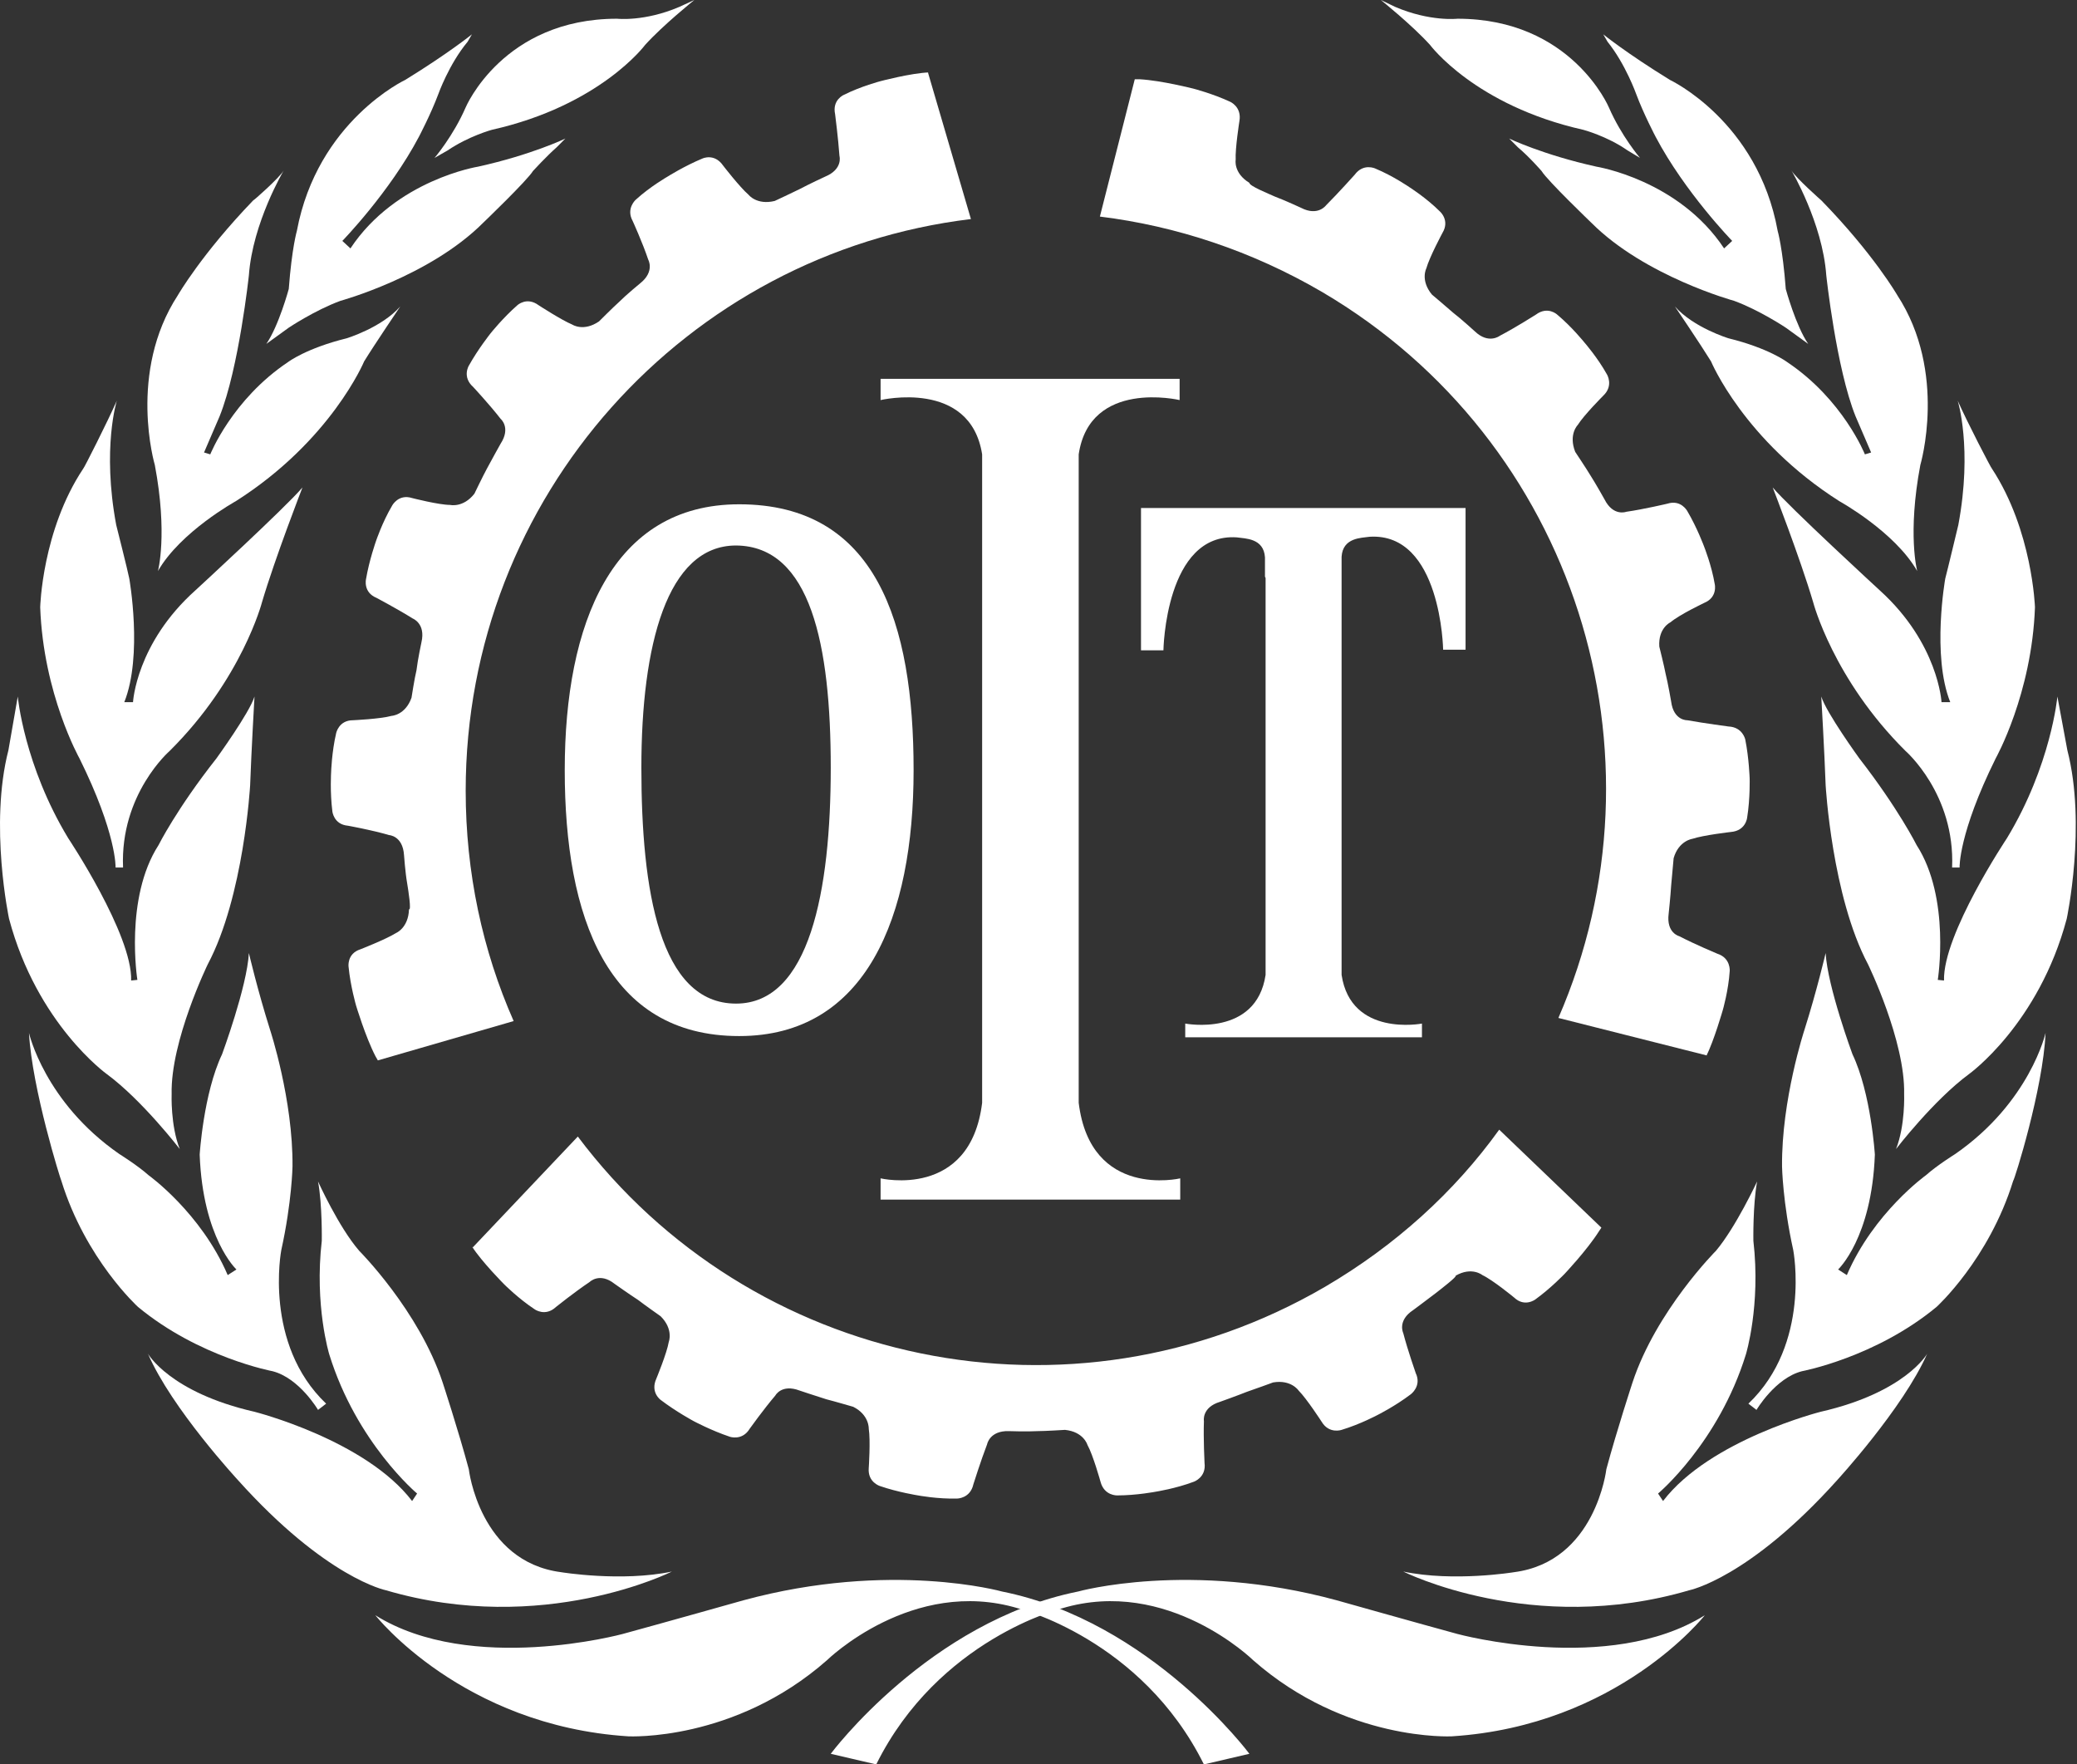 <svg width="166" height="141" viewBox="0 0 166 141" fill="none" xmlns="http://www.w3.org/2000/svg">
<rect x="0" y="0" width="166" height="141" fill="#333333" stroke="none"/>
<path d="M32.539 70.575C32.39 69.727 32.29 68.33 32.29 68.33C32.19 66.784 31.095 66.734 31.095 66.734C29.751 66.335 27.809 65.986 27.809 65.986C26.664 65.886 26.564 64.839 26.564 64.839C26.365 63.293 26.465 61.697 26.465 61.697C26.465 61.697 26.514 60.101 26.863 58.605C26.863 58.605 27.062 57.557 28.207 57.557C28.207 57.557 30.398 57.457 31.294 57.208C31.294 57.208 32.39 57.158 32.888 55.762C32.888 55.762 33.136 54.166 33.286 53.567C33.385 52.719 33.684 51.323 33.684 51.323C34.033 49.826 32.987 49.427 32.987 49.427C31.792 48.679 30.099 47.781 30.099 47.781C29.004 47.333 29.253 46.285 29.253 46.285C29.502 44.789 30.049 43.243 30.049 43.243C30.049 43.243 30.547 41.746 31.344 40.4C31.344 40.4 31.842 39.452 32.937 39.801C32.937 39.801 35.078 40.35 35.974 40.35C35.974 40.35 37.02 40.599 37.916 39.452C37.916 39.452 38.613 38.006 38.912 37.457C39.31 36.709 40.008 35.462 40.008 35.462C40.854 34.165 40.008 33.467 40.008 33.467C39.161 32.37 37.817 30.923 37.817 30.923C36.92 30.125 37.468 29.227 37.468 29.227C38.215 27.881 39.211 26.634 39.211 26.634C39.211 26.634 40.207 25.387 41.352 24.39C41.352 24.39 42.099 23.691 43.045 24.39C43.045 24.39 44.887 25.587 45.733 25.936C45.733 25.936 46.63 26.534 47.874 25.686C47.874 25.686 49.02 24.539 49.468 24.14C50.065 23.542 51.16 22.644 51.16 22.644C52.355 21.696 51.808 20.748 51.808 20.748C51.36 19.402 50.563 17.656 50.563 17.656C50.015 16.659 50.812 15.96 50.812 15.96C51.957 14.913 53.351 14.115 53.351 14.115C53.351 14.115 54.696 13.267 56.139 12.669C56.139 12.669 57.086 12.22 57.782 13.217C57.782 13.217 59.127 14.963 59.824 15.561C59.824 15.561 60.471 16.409 61.915 16.06C61.915 16.06 63.409 15.362 63.907 15.113C64.654 14.713 65.948 14.115 65.948 14.115C67.392 13.517 67.093 12.469 67.093 12.469C66.994 11.072 66.745 9.127 66.745 9.127C66.496 7.98 67.442 7.581 67.442 7.581C68.836 6.883 70.379 6.484 70.379 6.484C70.379 6.484 72.819 5.836 74.263 5.786H74.163L77.599 17.506C54.845 20.25 37.219 39.652 37.219 63.193C37.219 69.727 38.564 75.961 41.053 81.597L30.199 84.74L30 84.391C29.203 82.844 28.456 80.35 28.456 80.35C28.456 80.35 28.008 78.804 27.859 77.258C27.859 77.258 27.709 76.211 28.805 75.862C28.805 75.862 30.846 75.064 31.643 74.565C31.643 74.565 32.639 74.166 32.688 72.67C32.888 72.769 32.639 71.173 32.539 70.575Z" fill="white"/>
<path d="M101.897 15.711C102.693 16.01 103.988 16.609 103.988 16.609C105.332 17.307 105.979 16.409 105.979 16.409C106.975 15.412 108.27 13.965 108.27 13.965C108.967 13.018 109.913 13.466 109.913 13.466C111.357 14.065 112.651 14.963 112.651 14.963C112.651 14.963 113.995 15.811 115.091 16.908C115.091 16.908 115.888 17.606 115.29 18.604C115.29 18.604 114.244 20.549 113.996 21.447C113.996 21.447 113.498 22.394 114.444 23.541C114.444 23.541 115.688 24.589 116.136 24.988C116.784 25.487 117.879 26.484 117.879 26.484C118.974 27.532 119.871 26.833 119.871 26.833C121.115 26.185 122.759 25.138 122.759 25.138C123.705 24.439 124.451 25.138 124.451 25.138C125.646 26.135 126.642 27.382 126.642 27.382C126.642 27.382 127.688 28.579 128.435 29.926C128.435 29.926 128.982 30.823 128.136 31.622C128.136 31.622 126.592 33.168 126.094 33.966C126.094 33.966 125.348 34.714 125.895 36.11C125.895 36.11 126.792 37.457 127.09 37.956C127.538 38.654 128.235 39.901 128.235 39.901C128.933 41.297 129.978 40.898 129.978 40.898C131.372 40.699 133.264 40.25 133.264 40.25C134.36 39.901 134.858 40.849 134.858 40.849C135.654 42.195 136.202 43.691 136.202 43.691C136.202 43.691 136.799 45.188 137.048 46.684C137.048 46.684 137.297 47.731 136.202 48.18C136.202 48.18 134.21 49.128 133.513 49.727C133.513 49.727 132.517 50.175 132.617 51.672C132.617 51.672 133.015 53.268 133.115 53.816C133.314 54.614 133.563 56.061 133.563 56.061C133.762 57.607 134.858 57.557 134.858 57.557C136.252 57.806 138.144 58.056 138.144 58.056C139.289 58.106 139.488 59.103 139.488 59.103C139.787 60.599 139.837 62.196 139.837 62.196C139.837 62.196 139.886 63.792 139.637 65.338C139.637 65.338 139.538 66.385 138.343 66.485C138.343 66.485 136.152 66.734 135.256 67.034C135.256 67.034 134.16 67.183 133.762 68.58C133.762 68.58 133.613 70.176 133.563 70.774C133.513 71.622 133.364 73.019 133.364 73.019C133.165 74.565 134.21 74.814 134.21 74.814C135.455 75.463 137.247 76.211 137.247 76.211C138.343 76.56 138.243 77.607 138.243 77.607C138.144 79.153 137.696 80.7 137.696 80.7C137.696 80.7 136.998 83.144 136.351 84.44L136.401 84.341L124.551 81.348C133.712 60.3 125.945 35.262 105.681 23.342C100.054 20.05 93.98 18.055 87.906 17.307L90.694 6.334H91.092C92.835 6.434 95.374 7.082 95.374 7.082C95.374 7.082 96.918 7.481 98.312 8.13C98.312 8.13 99.258 8.529 99.058 9.676C99.058 9.676 98.71 11.87 98.76 12.768C98.76 12.768 98.561 13.816 99.855 14.614C99.855 14.863 101.349 15.462 101.897 15.711Z" fill="white"/>
<path d="M114.742 103.343C114.095 103.842 112.95 104.69 112.95 104.69C111.655 105.538 112.153 106.536 112.153 106.536C112.502 107.882 113.149 109.728 113.149 109.728C113.647 110.775 112.751 111.423 112.751 111.423C111.506 112.371 110.112 113.069 110.112 113.069C110.112 113.069 108.718 113.817 107.224 114.266C107.224 114.266 106.228 114.615 105.631 113.618C105.631 113.618 104.436 111.773 103.789 111.124C103.789 111.124 103.191 110.226 101.747 110.476C101.747 110.476 100.253 111.024 99.656 111.224C98.909 111.523 97.515 112.022 97.515 112.022C96.021 112.471 96.221 113.568 96.221 113.568C96.171 114.965 96.27 116.91 96.27 116.91C96.42 118.057 95.424 118.406 95.424 118.406C93.98 118.955 92.387 119.204 92.387 119.204C92.387 119.204 90.843 119.503 89.3 119.503C89.3 119.503 88.254 119.553 87.955 118.406C87.955 118.406 87.358 116.261 86.91 115.463C86.91 115.463 86.611 114.416 85.117 114.266C85.117 114.266 83.524 114.366 82.927 114.366C82.08 114.416 80.636 114.366 80.636 114.366C79.093 114.316 78.894 115.413 78.894 115.413C78.396 116.71 77.798 118.606 77.798 118.606C77.549 119.753 76.504 119.753 76.504 119.753C74.96 119.803 73.367 119.503 73.367 119.503C73.367 119.503 71.773 119.254 70.33 118.755C70.33 118.755 69.334 118.456 69.433 117.309C69.433 117.309 69.583 115.114 69.433 114.167C69.433 114.167 69.483 113.069 68.189 112.421C68.189 112.421 66.645 111.972 66.048 111.822C65.251 111.573 63.907 111.124 63.907 111.124C62.463 110.575 61.965 111.523 61.965 111.523C61.069 112.571 59.923 114.167 59.923 114.167C59.326 115.164 58.33 114.815 58.33 114.815C56.837 114.316 55.442 113.568 55.442 113.568C55.442 113.568 54.048 112.82 52.803 111.872C52.803 111.872 51.957 111.274 52.455 110.176C52.455 110.176 53.301 108.132 53.451 107.234C53.451 107.234 53.849 106.236 52.803 105.189C52.803 105.189 51.459 104.241 51.011 103.892C50.314 103.443 49.119 102.595 49.119 102.595C47.924 101.648 47.127 102.446 47.127 102.446C45.932 103.244 44.439 104.441 44.439 104.441C43.592 105.239 42.746 104.64 42.746 104.64C41.451 103.792 40.306 102.645 40.306 102.645C40.306 102.645 38.514 100.85 37.717 99.603L37.767 99.703L46.181 90.825C59.973 109.179 85.565 114.665 105.88 102.845C111.506 99.553 116.236 95.263 119.821 90.276L127.987 98.106L127.787 98.406C126.841 99.902 125.049 101.797 125.049 101.797C125.049 101.797 123.954 102.944 122.709 103.842C122.709 103.842 121.862 104.491 121.016 103.693C121.016 103.693 119.323 102.296 118.477 101.897C118.477 101.897 117.63 101.199 116.336 101.947C116.485 101.997 115.19 102.994 114.742 103.343Z" fill="white"/>
<path d="M34.73 12.619C34.73 12.619 36.223 10.873 37.219 8.579C37.219 8.579 40.207 1.496 49.318 1.496C49.318 1.496 51.509 1.746 54.297 0.549L55.492 0C55.492 0 53.003 1.995 51.559 3.591C51.559 3.591 47.974 8.429 39.31 10.374C39.31 10.374 37.468 10.873 35.775 12.02L34.73 12.619Z" fill="white"/>
<path d="M37.369 3.342L37.717 2.743C37.717 2.743 35.875 4.239 32.39 6.384C32.39 6.384 25.369 9.676 23.726 18.454C23.726 18.454 23.328 19.801 23.079 23.093C23.079 23.093 22.282 26.035 21.286 27.482L23.079 26.185C23.079 26.185 25.17 24.788 27.211 24.04C27.211 24.04 34.331 22.095 38.613 17.806C38.613 17.806 42.148 14.414 42.596 13.666C42.596 13.666 43.642 12.519 44.489 11.771L45.186 11.072C45.186 11.072 42.497 12.369 38.215 13.317C38.215 13.317 31.643 14.364 28.008 19.851L27.361 19.252C27.361 19.252 31.145 15.362 33.485 10.923C33.485 10.923 34.431 9.127 35.028 7.531C35.028 7.531 35.875 5.137 37.369 3.342Z" fill="white"/>
<path d="M22.681 13.616C22.681 13.616 20.191 17.806 19.892 21.995C19.892 21.995 19.096 29.427 17.552 33.267C17.552 33.267 16.756 35.113 16.307 36.16L16.805 36.31C16.805 36.31 18.548 31.921 23.029 28.928C23.029 28.928 24.473 27.831 27.709 27.033C27.709 27.033 30.498 26.185 31.991 24.489C31.991 24.489 29.9 27.581 29.104 28.878C29.104 28.878 26.465 35.213 18.847 40.051C18.847 40.051 14.415 42.495 12.623 45.637C12.623 45.637 13.42 42.694 12.374 37.158C12.374 37.158 10.183 29.776 14.216 23.591C14.216 23.591 16.108 20.3 20.241 16.01C20.241 16.06 22.332 14.215 22.681 13.616Z" fill="white"/>
<path d="M9.337 32.02C9.337 32.02 8.142 35.811 9.287 41.946C9.287 41.946 10.233 45.687 10.333 46.235C10.333 46.235 11.428 52.37 9.934 56.111H10.631C10.631 56.111 10.88 51.422 15.61 47.183C15.61 47.183 22.88 40.499 24.174 38.953C24.174 38.953 21.983 44.589 20.938 48.13C20.938 48.13 19.345 54.265 13.569 60.001C13.569 60.001 9.586 63.443 9.835 69.328H9.237C9.237 69.328 9.337 66.635 6.349 60.6C6.349 60.6 3.462 55.462 3.213 48.529C3.213 48.529 3.362 42.395 6.648 37.457C6.698 37.457 8.59 33.716 9.337 32.02Z" fill="white"/>
<path d="M1.42 55.662C1.42 55.662 1.918 61.148 5.453 66.984C5.453 66.984 10.582 74.665 10.482 78.356L10.98 78.306C10.98 78.306 9.934 71.772 12.673 67.532C12.673 67.532 14.117 64.64 17.303 60.6C17.303 60.6 19.942 56.959 20.34 55.662C20.34 55.662 20.091 60.001 19.992 62.744C19.992 62.744 19.494 71.622 16.606 77.059C16.606 77.059 13.619 83.194 13.718 87.433C13.718 87.433 13.619 89.927 14.366 91.822C14.366 91.822 11.378 87.932 8.54 85.837C8.54 85.837 2.964 81.847 0.723 73.418C0.723 73.418 -0.87 65.936 0.673 59.951L1.42 55.662Z" fill="white"/>
<path d="M2.316 82.545C2.316 82.545 3.561 88.081 9.536 92.221C9.536 92.221 10.98 93.119 11.876 93.917C11.876 93.917 16.058 96.909 18.199 101.897L18.896 101.448C18.896 101.448 16.208 98.954 15.959 92.271C15.959 92.271 16.258 87.383 17.751 84.241C17.751 84.241 19.743 78.854 19.892 76.161C19.892 76.161 20.589 79.153 21.585 82.296C21.585 82.296 23.427 87.882 23.378 93.219C23.378 93.219 23.328 96.061 22.481 99.902C22.481 99.902 21.038 107.383 26.066 112.171L25.419 112.67C25.419 112.67 23.925 110.127 21.784 109.578C21.784 109.578 15.909 108.481 11.03 104.441C11.03 104.441 6.847 100.65 4.905 94.366C4.856 94.316 2.565 87.034 2.316 82.545Z" fill="white"/>
<path d="M11.826 108.181C11.826 108.181 13.569 111.274 20.34 112.82C20.34 112.82 29.203 115.064 32.937 119.952L33.336 119.354C33.336 119.354 28.506 115.314 26.315 108.231C26.315 108.231 25.12 104.341 25.718 99.154C25.718 99.154 25.767 96.311 25.419 94.415C25.419 94.415 27.062 98.056 28.705 99.952C28.705 99.952 33.485 104.74 35.377 110.476C35.377 110.476 36.622 114.266 37.468 117.408C37.468 117.408 38.315 124.79 44.837 125.638C44.837 125.638 49.667 126.436 53.7 125.588C53.7 125.588 43.393 130.775 30.846 127.084C30.846 127.084 26.066 126.137 18.996 118.256C19.046 118.306 13.718 112.57 11.826 108.181Z" fill="white"/>
<path d="M131.073 12.619C131.073 12.619 129.58 10.873 128.584 8.579C128.584 8.579 125.597 1.496 116.485 1.496C116.485 1.496 114.294 1.746 111.506 0.549L110.361 0C110.361 0 112.85 1.995 114.294 3.591C114.294 3.591 117.879 8.429 126.543 10.374C126.543 10.374 128.435 10.873 130.078 12.02L131.073 12.619Z" fill="white"/>
<path d="M128.484 3.342L128.136 2.743C128.136 2.743 129.978 4.239 133.463 6.384C133.463 6.384 140.484 9.676 142.077 18.454C142.077 18.454 142.475 19.801 142.724 23.093C142.724 23.093 143.521 26.035 144.517 27.482L142.724 26.185C142.724 26.185 140.633 24.788 138.592 24.04C138.592 24.04 131.472 22.095 127.19 17.806C127.19 17.806 123.655 14.414 123.207 13.666C123.207 13.666 122.211 12.519 121.315 11.771L120.618 11.072C120.618 11.072 123.306 12.369 127.588 13.317C127.588 13.317 134.16 14.364 137.795 19.851L138.442 19.252C138.442 19.252 134.658 15.362 132.318 10.923C132.318 10.923 131.372 9.127 130.775 7.531C130.775 7.531 129.928 5.137 128.484 3.342Z" fill="white"/>
<path d="M143.172 13.616C143.172 13.616 145.662 17.806 145.961 21.995C145.961 21.995 146.757 29.427 148.301 33.267C148.301 33.267 149.097 35.113 149.546 36.16L149.048 36.31C149.048 36.31 147.305 31.921 142.824 28.928C142.824 28.928 141.38 27.831 138.144 27.033C138.144 27.033 135.355 26.185 133.862 24.489C133.862 24.489 135.953 27.581 136.75 28.878C136.75 28.878 139.388 35.213 147.006 40.051C147.006 40.051 151.438 42.495 153.23 45.637C153.23 45.637 152.433 42.694 153.479 37.158C153.479 37.158 155.67 29.776 151.637 23.591C151.637 23.591 149.745 20.3 145.562 16.01C145.612 16.06 143.521 14.215 143.172 13.616Z" fill="white"/>
<path d="M156.466 32.02C156.466 32.02 157.661 35.811 156.516 41.946C156.516 41.946 155.62 45.687 155.471 46.235C155.471 46.235 154.375 52.37 155.869 56.111H155.172C155.172 56.111 154.923 51.422 150.243 47.183C150.243 47.183 142.973 40.499 141.679 38.953C141.679 38.953 143.869 44.589 144.915 48.13C144.915 48.13 146.508 54.265 152.284 60.001C152.284 60.001 156.267 63.443 156.018 69.328H156.616C156.616 69.328 156.516 66.635 159.504 60.6C159.504 60.6 162.391 55.462 162.64 48.529C162.64 48.529 162.441 42.395 159.205 37.457C159.155 37.457 157.213 33.716 156.466 32.02Z" fill="white"/>
<path d="M164.433 55.662C164.433 55.662 163.935 61.148 160.4 66.984C160.4 66.984 155.271 74.665 155.371 78.356L154.873 78.306C154.873 78.306 155.919 71.772 153.18 67.532C153.18 67.532 151.736 64.64 148.6 60.6C148.6 60.6 145.961 56.959 145.562 55.662C145.562 55.662 145.811 60.001 145.911 62.744C145.911 62.744 146.409 71.622 149.297 77.059C149.297 77.059 152.284 83.194 152.184 87.433C152.184 87.433 152.284 89.927 151.537 91.822C151.537 91.822 154.525 87.932 157.363 85.837C157.363 85.837 162.939 81.847 165.18 73.418C165.18 73.418 166.773 65.936 165.229 59.951L164.433 55.662Z" fill="white"/>
<path d="M163.487 82.545C163.487 82.545 162.242 88.081 156.267 92.221C156.267 92.221 154.823 93.119 153.927 93.917C153.927 93.917 149.745 96.909 147.604 101.897L146.907 101.448C146.907 101.448 149.595 98.954 149.844 92.271C149.844 92.271 149.546 87.383 148.052 84.241C148.052 84.241 146.06 78.854 145.911 76.161C145.911 76.161 145.214 79.153 144.218 82.296C144.218 82.296 142.376 87.882 142.426 93.219C142.426 93.219 142.475 96.061 143.322 99.902C143.322 99.902 144.766 107.383 139.737 112.171L140.384 112.67C140.384 112.67 141.878 110.127 144.019 109.578C144.019 109.578 149.894 108.481 154.774 104.441C154.774 104.441 158.956 100.65 160.898 94.366C160.997 94.316 163.288 87.034 163.487 82.545Z" fill="white"/>
<path d="M154.027 108.181C154.027 108.181 152.284 111.274 145.513 112.82C145.513 112.82 136.65 115.064 132.916 119.952L132.517 119.354C132.517 119.354 137.347 115.314 139.538 108.231C139.538 108.231 140.733 104.341 140.135 99.154C140.135 99.154 140.086 96.311 140.434 94.415C140.434 94.415 138.741 98.056 137.148 99.952C137.148 99.952 132.368 104.74 130.476 110.476C130.476 110.476 129.231 114.266 128.385 117.408C128.385 117.408 127.538 124.79 121.016 125.638C121.016 125.638 116.186 126.436 112.153 125.588C112.153 125.588 122.46 130.775 135.007 127.084C135.007 127.084 139.787 126.137 146.857 118.256C146.807 118.306 152.085 112.57 154.027 108.181Z" fill="white"/>
<path d="M99.855 140.152C99.855 140.152 91.988 129.578 80.088 127.184C80.088 127.184 71.176 124.69 59.426 127.883C59.426 127.883 52.704 129.778 49.766 130.576C49.766 130.576 37.667 133.868 30 129.08C30 129.08 36.92 137.908 50.214 138.756C50.214 138.756 58.679 139.204 66.097 132.671C66.097 132.671 72.919 125.987 81.383 128.531C81.383 128.531 91.241 130.975 96.22 141L99.855 140.152Z" fill="white"/>
<path d="M66.396 140.152C66.396 140.152 74.263 129.578 86.163 127.184C86.163 127.184 95.075 124.69 106.826 127.883C106.826 127.883 113.547 129.778 116.485 130.576C116.485 130.576 128.584 133.868 136.252 129.08C136.252 129.08 129.331 137.908 116.037 138.756C116.037 138.756 107.572 139.204 100.154 132.671C100.154 132.671 93.332 125.987 84.868 128.531C84.868 128.531 75.01 130.975 70.031 141L66.396 140.152Z" fill="white"/>
<path d="M82.279 95.862H70.379V94.166C70.379 94.166 77.549 95.862 78.495 88.131V63.093V36.31C77.549 30.275 70.379 31.971 70.379 31.971V30.275H82.628H82.677H94.279V31.971C94.279 31.971 87.109 30.275 86.213 36.31V63.093V88.131C87.159 95.862 94.328 94.166 94.328 94.166V95.862H82.379H82.279Z" fill="white"/>
<path d="M101.1 46.086V44.54C101 42.993 99.507 43.043 98.859 42.944C93.133 42.544 92.984 51.971 92.984 51.971H91.192V42.644V40.599H103.888H104.436H117.132V42.644V51.921H115.34C115.34 51.921 115.19 42.544 109.465 42.894C108.817 42.993 107.324 42.944 107.224 44.49V61.747V77.907C107.971 82.894 113.647 81.797 113.647 81.797V82.894H104.187H104.137H94.727V81.797C94.727 81.797 100.403 82.894 101.15 77.907V61.747V46.185L101.1 46.086Z" fill="white"/>
<path d="M66.396 61.348C66.396 71.173 64.703 80.201 58.828 80.201C52.704 80.201 51.26 71.124 51.26 61.348C51.26 51.572 53.301 43.592 58.828 43.592C64.803 43.642 66.396 51.572 66.396 61.348ZM59.077 40.3C48.92 40.3 45.136 49.826 45.136 61.547C45.136 73.268 48.522 82.795 59.077 82.795C69.234 82.795 73.018 73.268 73.018 61.547C73.018 49.776 70.031 40.3 59.077 40.3Z" fill="white"/>
</svg>
